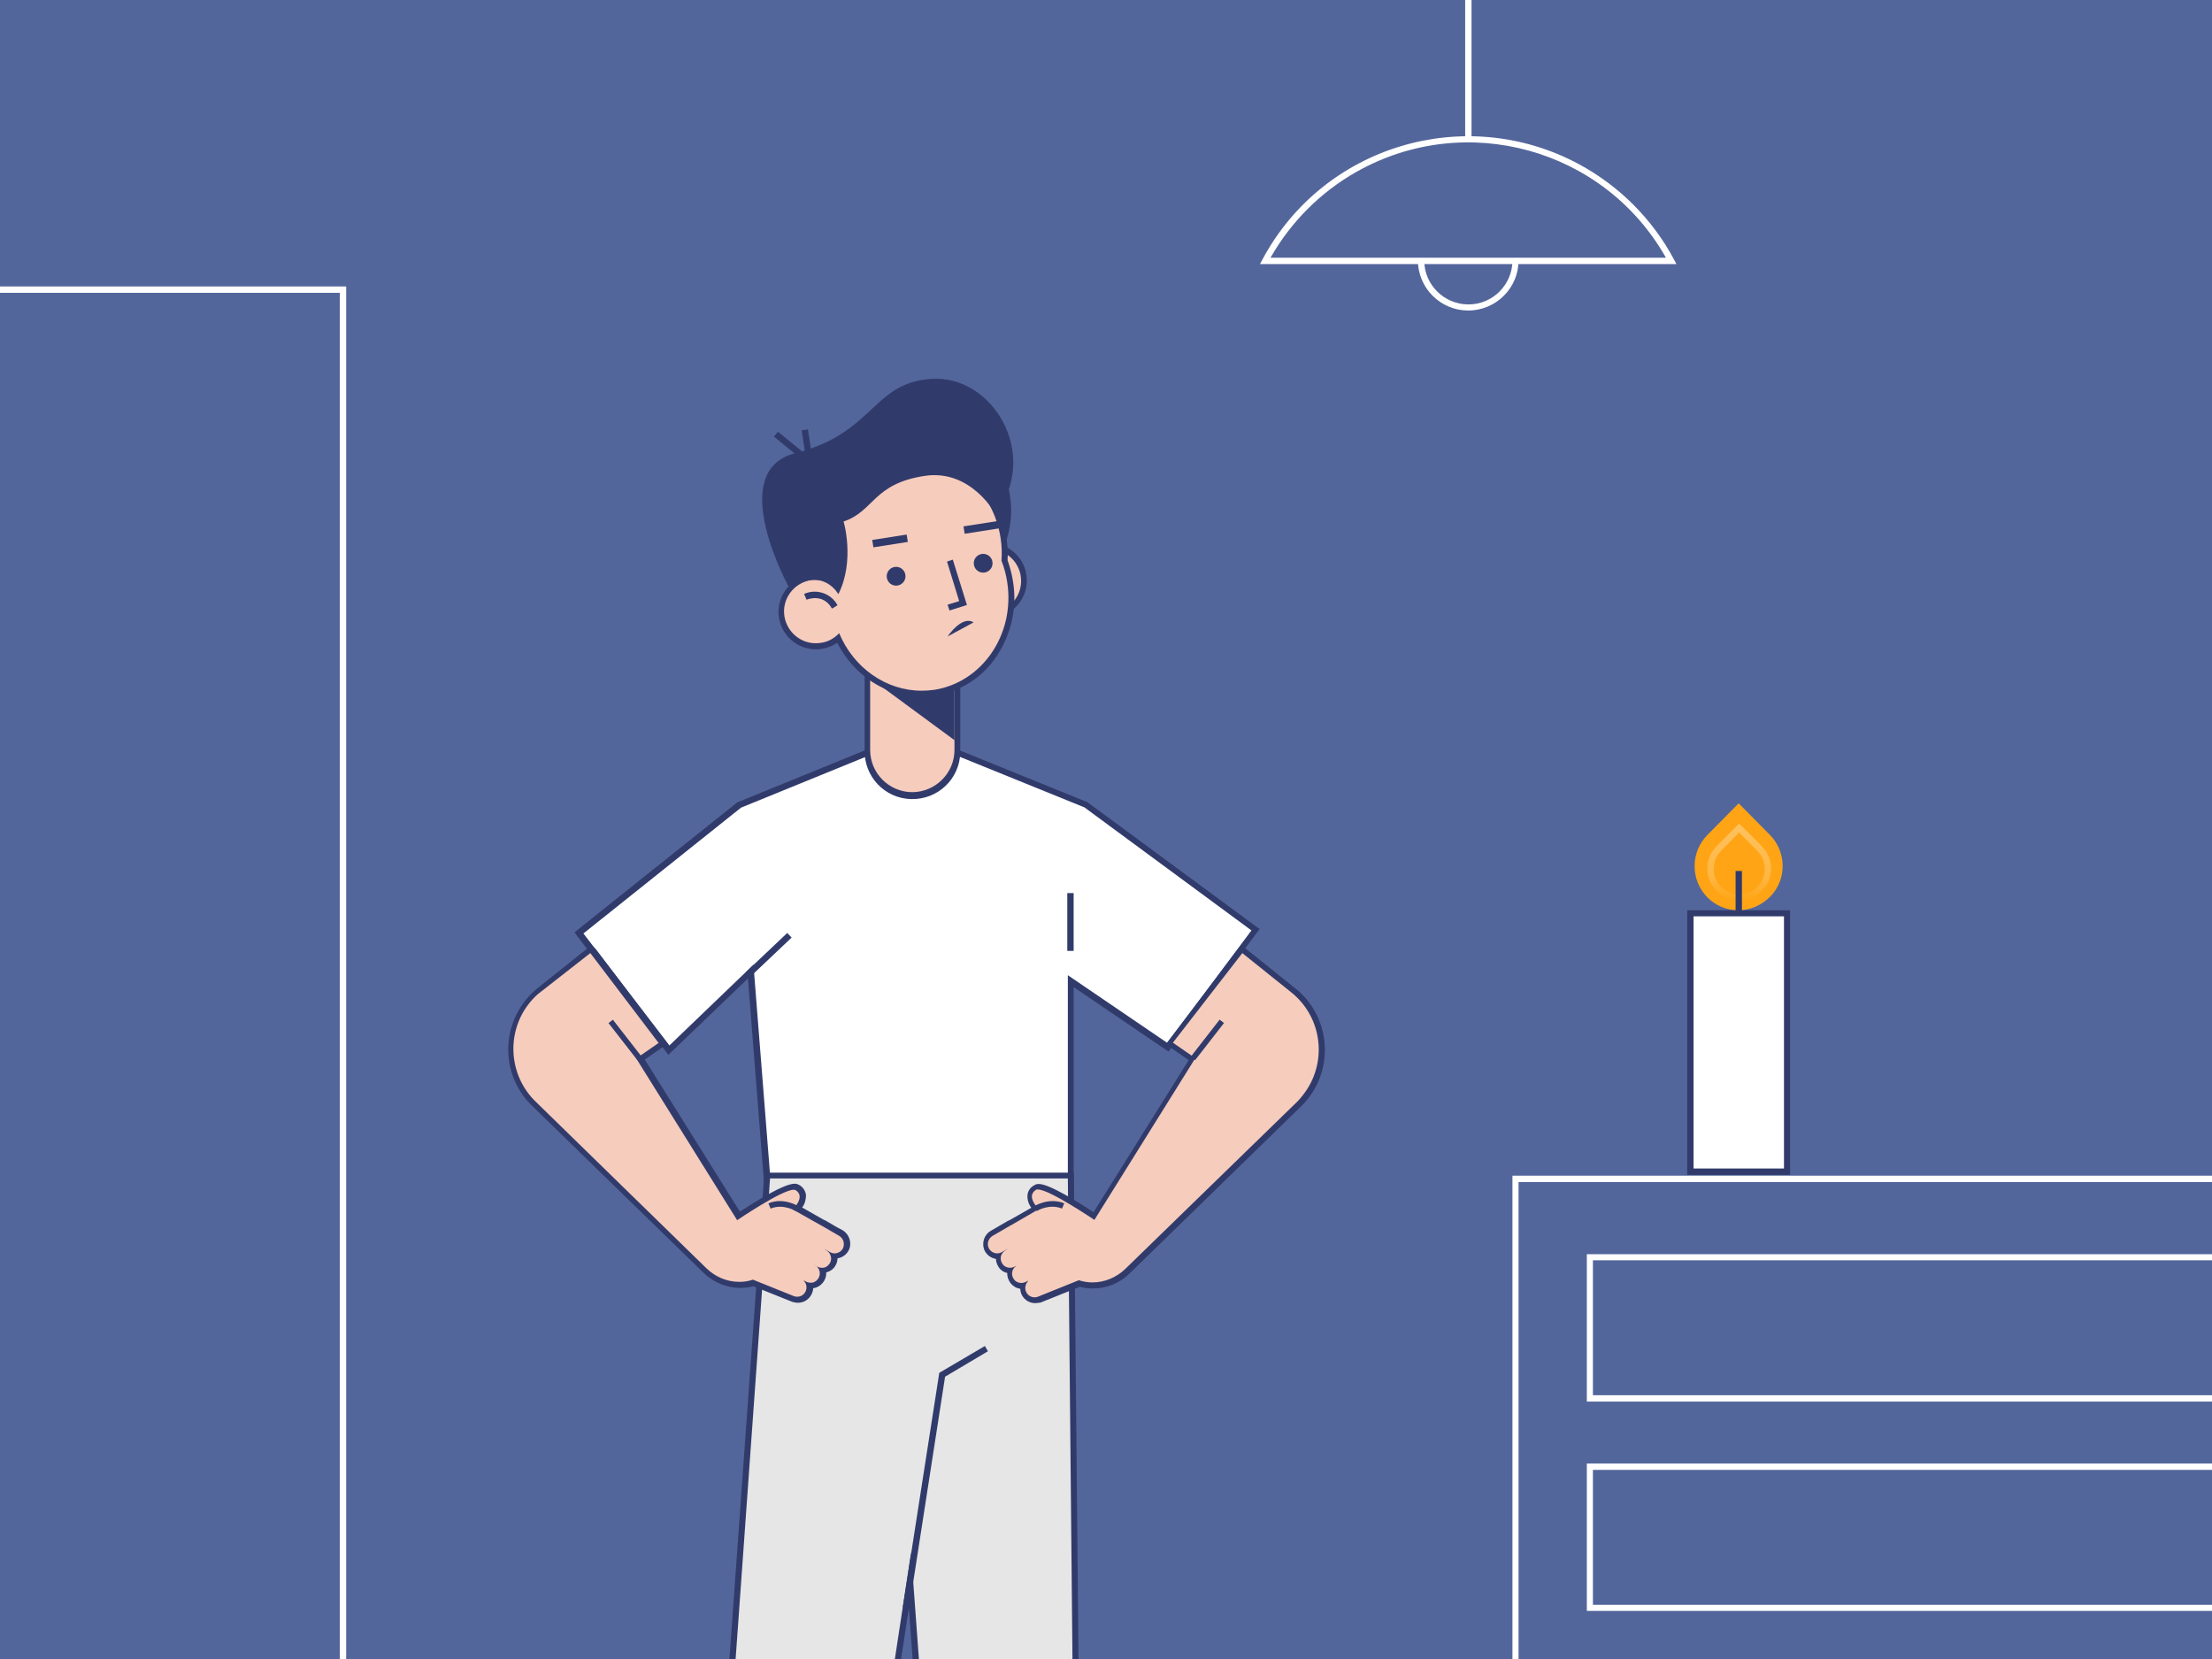 <svg width="800" height="600" viewBox="0 0 800 600" fill="none" xmlns="http://www.w3.org/2000/svg">
<g clip-path="url(#clip0_137_3120)">
<path d="M800 0H0V600H800V0Z" fill="#53669B"/>
<path d="M532.2 -2.1H529.9V50.4H532.2V-2.1Z" fill="white"/>
<path d="M531 111.1C540.389 111.1 548 103.488 548 94.1C548 84.711 540.389 77.1 531 77.1C521.611 77.1 514 84.711 514 94.1C514 103.488 521.611 111.1 531 111.1Z" fill="#53669B"/>
<path d="M531 112.3C521 112.3 512.8 104.2 512.8 94.1C512.8 84 521 76 531 76C541 76 549.2 84.1 549.2 94.2C549.2 104.2 541 112.3 531 112.3ZM531 78.2C522.2 78.2 515.1 85.4 515.1 94.2C515.1 103 522.3 110.1 531.1 110.1C539.9 110.1 547 102.9 547 94.2C547 85.3 539.8 78.2 531 78.2Z" fill="white"/>
<path d="M604.4 94.3C582.7 53.8 532.2 38.5 491.7 60.2C477.2 68 465.4 79.8 457.6 94.3H604.4Z" fill="#53669B"/>
<path d="M606.3 95.5H455.7L456.6 93.8C478.6 52.7 529.8 37.3 570.9 59.3C585.6 67.2 597.6 79.2 605.4 93.8L606.3 95.5ZM459.5 93.2H602.5C580.2 53.7 530 39.8 490.5 62.2C477.6 69.5 466.9 80.2 459.5 93.2Z" fill="white"/>
<path d="M357.8 222.6C350.9 222.6 345.3 217 345.3 210C345.3 203.1 350.9 197.5 357.9 197.5C364.8 197.5 370.4 203.1 370.4 210.1C370.4 216.3 365.9 221.6 359.7 222.5C359 222.6 358.4 222.6 357.8 222.6Z" fill="#F6CCBD"/>
<path d="M357.8 198.6C364.1 198.6 369.3 203.7 369.3 210.1C369.3 216.4 364.2 221.6 357.8 221.6C351.5 221.6 346.3 216.5 346.3 210.1C346.3 204.4 350.4 199.6 356.1 198.7C356.7 198.6 357.2 198.6 357.8 198.6ZM357.8 196.4C357.1 196.4 356.5 196.5 355.8 196.5C348.4 197.6 343.2 204.5 344.3 212C345.4 219.4 352.4 224.6 359.8 223.4C367.2 222.2 372.4 215.3 371.2 207.9C370.3 201.4 364.6 196.4 357.8 196.4Z" fill="#313B6B"/>
<path d="M361.7 168.5C367.5 179.4 367 192.7 360.3 203.1L341.5 169.5L361.7 168.5Z" fill="#313B6B"/>
<path d="M278.7 442.501L271.6 351.401L241.9 379.801L209.4 337.501L267.4 291.101L314.8 271.901L330.4 285.001L345.3 271.801L392.7 291.101L454.1 336.401L422.4 378.901L387.3 354.901V442.501H278.7Z" fill="white"/>
<path d="M345.6 273.1L392.2 292L452.6 336.5L422.2 377.2L386.2 352.7V441.2H279.8L272.5 348.9L242.1 378.1L211 337.6L268 292.1L314.6 273.1L330.4 286.4L345.6 273.1ZM345.1 270.5L344.1 271.4L330.4 283.5L316 271.4L315 270.5L313.7 271L267.1 290L266.8 290.1L266.5 290.3L209.5 335.8L207.8 337.2L209.1 339L240.2 379.5L241.7 381.5L243.5 379.8L270.5 353.9L277.4 441.5L277.6 443.6H388.3V441.3V357L420.8 379.1L422.6 380.3L423.9 378.6L454.2 337.8L455.6 336L453.8 334.7L393.4 290.2L393.2 290H393L346.4 271.1L345.1 270.5Z" fill="#313B6B"/>
<path d="M330 287.501C321 287.501 313.7 280.201 313.7 271.201V237.801H346.2V271.101C346.3 280.201 339 287.501 330 287.501Z" fill="#F6CCBD"/>
<path d="M345.2 238.9V271.2C345.2 279.6 338.4 286.4 330 286.5C321.6 286.5 314.7 279.7 314.7 271.2V238.9H345.2M347.3 236.9H312.7V271.3C312.5 280.9 320 288.8 329.6 289C339.2 289.2 347.1 281.7 347.3 272.1C347.3 271.8 347.3 271.5 347.3 271.3V236.9Z" fill="#313B6B"/>
<path d="M311.5 242.9L345.2 267.7V242.9H311.5Z" fill="#313B6B"/>
<path d="M333.3 250.8C320.6 250.8 308.9 243 303.2 230.8C301.4 232.3 299.3 233.3 297 233.6C290.2 234.6 283.8 229.9 282.8 223.1C281.8 216.3 286.5 209.9 293.3 208.9C295.1 208.6 297 208.8 298.8 209.3C298.3 207.7 298 206.1 297.7 204.4C296.3 195.3 298.3 185.9 303.5 178.2C308.4 170.8 316.3 165.8 325.1 164.4C326.6 164.2 328.2 164.1 329.7 164.1C346.1 164.1 360.4 177.2 363 194.6C363.4 197.3 363.5 200 363.3 202.7C364.3 205.2 365 207.9 365.4 210.6C366.8 219.7 364.8 229.1 359.6 236.8C354.7 244.2 346.8 249.2 338 250.6C336.4 250.6 334.8 250.8 333.3 250.8Z" fill="#F6CCBD"/>
<path d="M329.6 165.1C345.3 165.1 359.3 177.5 361.9 194.7C362.3 197.4 362.4 200.1 362.2 202.8C363.2 205.3 363.9 208 364.3 210.7C367.1 229.5 355.2 246.8 337.8 249.5C336.3 249.7 334.8 249.8 333.3 249.8C320.4 249.8 308.7 241.5 303.5 229C301.7 230.9 299.4 232.2 296.8 232.5C290.5 233.5 284.7 229.1 283.7 222.9C282.7 216.6 287.1 210.8 293.3 209.8C293.9 209.7 294.5 209.7 295 209.7C296.8 209.7 298.6 210.2 300.2 211C299.4 208.8 298.8 206.5 298.5 204.2C295.7 185.4 307.6 168.1 325 165.4C326.6 165.2 328.1 165.1 329.6 165.1ZM329.6 163.1C328 163.1 326.4 163.2 324.8 163.5C315.7 164.9 307.6 170 302.5 177.7C297.2 185.6 295 195.2 296.5 204.6C296.7 205.7 296.9 206.8 297.2 208C296.5 207.9 295.8 207.8 295.1 207.8C294.4 207.8 293.8 207.9 293.1 207.9C285.7 209 280.6 215.9 281.7 223.3C282.8 230.7 289.7 235.8 297.1 234.7C299.1 234.4 301.1 233.6 302.8 232.5C308.9 244.4 320.6 252 333.3 252C334.9 252 336.5 251.9 338.1 251.6C347.2 250.2 355.3 245.1 360.4 237.4C365.7 229.5 367.9 219.9 366.4 210.5C366 207.8 365.3 205.2 364.4 202.6C364.6 199.9 364.4 197.2 364 194.5C361.2 176.5 346.5 163 329.6 163.1Z" fill="#313B6B"/>
<path d="M300.9 220.101C297.7 214.401 291.9 216.801 291.7 216.901L290.8 214.801C295.3 212.801 300.6 214.601 302.9 218.901L300.9 220.101Z" fill="#313B6B"/>
<path d="M327.906 193.33L315.458 195.281L315.876 197.949L328.324 195.997L327.906 193.33Z" fill="#313B6B"/>
<path d="M360.91 188.425L348.463 190.377L348.881 193.044L361.329 191.093L360.91 188.425Z" fill="#313B6B"/>
<path d="M324.592 211.765C326.449 211.487 327.728 209.756 327.45 207.899C327.171 206.042 325.44 204.762 323.583 205.041C321.727 205.319 320.447 207.05 320.725 208.907C321.004 210.764 322.735 212.044 324.592 211.765Z" fill="#313B6B"/>
<path d="M356.081 207.07C357.938 206.791 359.218 205.06 358.939 203.203C358.661 201.347 356.93 200.067 355.073 200.345C353.216 200.624 351.936 202.355 352.215 204.212C352.493 206.069 354.224 207.348 356.081 207.07Z" fill="#313B6B"/>
<path d="M343.4 220.8L342.7 218.7L346.9 217.4L342.5 203.1L344.6 202.4L349.7 218.8L343.4 220.8Z" fill="#313B6B"/>
<path d="M360.1 186C360.1 186 351.3 169.6 334.5 172.1C315.7 174.9 316.2 184.9 305.1 188.6C305.1 188.6 309.3 202.8 303.2 214.9C303.2 214.9 297.7 204.7 285.6 212.9C285.6 212.9 261.9 170.4 287.6 163.9C316.3 156.7 315.4 138.2 337.2 137C359 135.8 376.3 164.1 360.1 186Z" fill="#313B6B"/>
<path d="M329.2 571.601L287.8 843.301H247.5L277.4 425.201H387.3L391.4 844.001L349.3 845.201L329.2 571.601Z" fill="#E6E6E6"/>
<path d="M386.2 426.3L390.2 842.9L350.3 843.9L329.5 561.5L286.8 842.1H248.7L278.5 426.2H386.2M388.4 424.1H276.4L276.3 426.2L246.4 842L246.2 844.4H288.7L289 842.5L328.7 581.6L348 844.2L348.2 846.3L350.3 846.2L390.2 845.1L392.4 845V842.8L388.4 426.2V424.1Z" fill="#313B6B"/>
<path d="M328.8 581.701L326.5 581.301L339.7 496.501L356.2 486.801L357.3 488.701L341.8 497.901L328.8 581.701Z" fill="#313B6B"/>
<path d="M288.4 470.2C287.9 470.2 287.4 470.1 287 470L272.4 464.2L272.1 464.3C270.6 464.7 269.1 464.9 267.5 464.9C262.8 464.9 258.2 463 254.9 459.7L192.5 398.9C181.9 388 182.1 370.6 192.9 360C193.6 359.4 194.2 358.8 195 358.2L213.5 343.4L239.5 377.6L231.3 383.2L266.8 439.9C270.5 437.4 283 429.3 286.9 429.3C287.3 429.3 287.7 429.4 288.1 429.6C289.2 430.2 289.9 431.3 290.1 432.5C290.3 434.3 289.1 436.1 288.2 437.2L297.2 442.3C297.3 442.4 297.5 442.4 297.6 442.5L303.8 446.1C305.9 447.3 306.7 449.8 305.7 451.9C305 453.4 303.4 454.4 301.7 454.4H301.4C301.6 455.7 301.3 457 300.5 458C299.7 459 298.5 459.6 297.2 459.6C297.2 459.7 297.2 459.8 297.3 459.9C297.5 461.2 297.2 462.5 296.4 463.5C295.6 464.5 294.3 465.1 293 465.1H292.7C292.9 466.1 292.7 467.2 292.2 468.1C291.5 469.4 290 470.2 288.4 470.2Z" fill="#F6CCBD"/>
<path d="M213.5 344.701L238.2 377.201L230.1 382.801L266.6 441.301C266.6 441.301 282.8 430.301 287 430.301C287.2 430.301 287.5 430.301 287.7 430.401C291.6 432.801 286.7 437.401 286.7 437.401L296.8 443.101C296.9 443.101 297 443.201 297.2 443.301L301.5 445.801L303.4 446.901C305 447.801 305.6 449.701 304.9 451.401C304.3 452.601 303.1 453.301 301.8 453.301C301.2 453.301 300.6 453.101 300.1 452.801L298.9 452.101L297.9 451.601L298.9 452.201C300.5 453.201 301.1 455.301 300.1 456.901C300 457.001 299.9 457.201 299.8 457.301C299.2 458.101 298.2 458.601 297.2 458.501C296.6 458.501 295.9 458.301 295.4 458.001L294.4 457.401L294.8 457.601C296.4 458.501 297 460.601 296 462.301C295.9 462.401 295.8 462.601 295.7 462.701C295.1 463.501 294.1 464.001 293.1 463.901C292.5 463.901 291.8 463.701 291.3 463.401L290.8 463.101L290.7 463.201C292 464.501 292 466.701 290.7 468.001C289.8 468.901 288.5 469.201 287.2 468.801L272.3 462.801L271.7 463.001C270.3 463.401 268.9 463.601 267.4 463.601C262.9 463.601 258.7 461.801 255.5 458.701L193.2 397.901C183 387.401 183.2 370.601 193.6 360.401C194.2 359.801 194.9 359.201 195.6 358.701L213.5 344.701ZM213.9 341.801L212.3 343.101L194.5 357.301C182.2 367.201 180.2 385.101 190.1 397.401C190.7 398.101 191.3 398.801 192 399.501L254.4 460.301C258 463.801 262.8 465.801 267.7 465.801C269.3 465.801 270.9 465.601 272.5 465.201L286.7 470.901H286.8H286.9C289.8 471.801 292.8 470.301 293.8 467.401C294 466.901 294.1 466.401 294.1 465.901C295.5 465.701 296.7 465.001 297.6 463.901C298.4 462.901 298.9 461.601 298.8 460.201C299.9 459.901 301 459.301 301.7 458.401C302.4 457.501 302.9 456.301 302.9 455.101C304.7 454.801 306.2 453.701 307 452.101C308.2 449.501 307.2 446.401 304.7 444.901L302.8 443.901L298.5 441.401C298.3 441.301 298.2 441.201 298 441.201L290.1 436.701C291.1 435.401 291.5 433.801 291.5 432.201C291.3 430.701 290.4 429.301 289.1 428.601C288.6 428.301 288 428.101 287.4 428.101C283.4 428.101 272.8 434.801 267.6 438.201L233.2 383.201L239.7 378.701L241.5 377.501L240.2 375.801L215.5 343.301L213.9 341.801Z" fill="#313B6B"/>
<path d="M221.658 368.784L220.079 370.012L230.519 383.428L232.097 382.2L221.658 368.784Z" fill="#313B6B"/>
<path d="M374.3 470.201C372.7 470.201 371.2 469.401 370.4 468.001C369.9 467.101 369.7 466.001 369.9 465.001H369.6C368.3 465.001 367 464.401 366.2 463.401C365.4 462.401 365.1 461.101 365.3 459.801C365.3 459.701 365.3 459.601 365.4 459.501C364.1 459.501 362.9 458.901 362.1 457.901C361.3 456.901 361 455.601 361.2 454.301H360.9C359.2 454.301 357.6 453.301 356.9 451.801C355.9 449.701 356.7 447.101 358.8 446.001L365 442.401C365.1 442.301 365.2 442.301 365.4 442.201L374.4 437.101C373.5 436.001 372.4 434.201 372.5 432.401C372.7 431.201 373.4 430.101 374.5 429.501C374.9 429.301 375.3 429.201 375.7 429.201C379.7 429.201 392.1 437.301 395.8 439.801L431.3 383.101L423.1 377.501L449.1 343.301L467.6 358.101C479.5 367.601 481.4 384.901 471.9 396.801C471.3 397.501 470.7 398.201 470.1 398.901L407.7 459.701C404.3 463.001 399.8 464.901 395.1 464.901C393.6 464.901 392 464.701 390.5 464.301L390.2 464.201L375.6 470.001C375.3 470.201 374.8 470.201 374.3 470.201Z" fill="#F6CCBD"/>
<path d="M449.3 344.701L467 358.901C478.4 368.001 480.3 384.701 471.1 396.201C470.6 396.901 470 397.501 469.4 398.201L407 458.901C403.8 462.001 399.5 463.801 395.1 463.801C393.7 463.801 392.2 463.601 390.8 463.201L390.2 463.001L375.3 469.001C375 469.101 374.6 469.201 374.2 469.201C372.3 469.201 370.8 467.701 370.8 465.801C370.8 464.901 371.2 464.001 371.8 463.301L371.7 463.201L371.2 463.501C370.7 463.801 370 464.001 369.4 464.001C368.4 464.001 367.4 463.601 366.8 462.801C365.6 461.301 365.8 459.201 367.3 458.001C367.4 457.901 367.6 457.801 367.7 457.701L368.1 457.501L367.7 457.701L367.1 458.001C366.6 458.301 365.9 458.501 365.3 458.501C364.3 458.501 363.3 458.101 362.7 457.301C361.5 455.801 361.7 453.701 363.2 452.501C363.3 452.401 363.5 452.301 363.6 452.201L364.6 451.601L363.6 452.101L362.4 452.801C361.9 453.101 361.3 453.301 360.7 453.301C359.4 453.301 358.2 452.601 357.6 451.401C356.8 449.701 357.5 447.801 359.1 446.901L361 445.801L365.3 443.301C365.4 443.201 365.5 443.201 365.7 443.101L375.7 437.301C375.7 437.301 370.8 432.701 374.7 430.301C374.9 430.201 375.1 430.101 375.4 430.201C379.6 430.201 395.8 441.201 395.8 441.201L432.3 382.701L424.2 377.101L449.3 344.701ZM448.9 341.801L447.6 343.501L422.9 376.001L421.6 377.701L423.4 378.901L429.9 383.401L395.5 438.401C390.3 435.001 379.6 428.201 375.7 428.201C375.1 428.201 374.5 428.301 374 428.701C372.6 429.401 371.7 430.801 371.6 432.301C371.5 433.901 372 435.501 373 436.801L365.1 441.301C364.9 441.401 364.8 441.401 364.6 441.501L360.3 444.001L358.4 445.101C355.9 446.501 354.9 449.601 356.1 452.301C356.9 453.901 358.4 455.001 360.2 455.301C360.2 456.501 360.7 457.601 361.4 458.601C362.1 459.501 363.2 460.201 364.3 460.401C364.2 461.701 364.7 463.001 365.5 464.101C366.4 465.201 367.6 465.901 369 466.101C369 467.001 369.3 467.901 369.7 468.601C370.7 470.301 372.5 471.301 374.4 471.301C375 471.301 375.5 471.201 376.1 471.101H376.2H376.3L390.5 465.401C392.1 465.801 393.7 466.001 395.3 466.001C400.3 466.001 405.1 464.001 408.6 460.501L471 399.701C482 388.501 481.9 370.401 470.6 359.301C469.9 358.601 469.2 358.001 468.4 357.401L450.7 343.201L448.9 341.801Z" fill="#313B6B"/>
<path d="M441.096 368.762L430.658 382.18L432.237 383.408L442.675 369.99L441.096 368.762Z" fill="#313B6B"/>
<path d="M284.72 337.419L269.764 351.586L271.346 353.256L286.301 339.089L284.72 337.419Z" fill="#313B6B"/>
<path d="M388.3 323H386V343.9H388.3V323Z" fill="#313B6B"/>
<path d="M288.4 437.2C288.4 437.2 283.6 434.1 278.4 436.2Z" fill="#F6CCBD"/>
<path d="M287.8 438C287.8 438 283.3 435.2 278.7 437.1L277.9 435.2C283.5 432.9 288.6 436.2 288.9 436.3L287.8 438L288.3 437.1L287.8 438Z" fill="#313B6B"/>
<path d="M374.4 437.101C374.4 437.101 379.2 434.001 384.4 436.101Z" fill="#F6CCBD"/>
<path d="M375 438L373.9 436.3C374.1 436.2 379.3 432.9 384.9 435.2L384.1 437.1C379.5 435.2 375 437.9 375 438Z" fill="#313B6B"/>
<path d="M281.382 156.129L279.924 157.908L289.746 165.959L291.204 164.18L281.382 156.129Z" fill="#313B6B"/>
<path d="M292.21 155.276L289.935 155.617L291.328 164.914L293.603 164.573L292.21 155.276Z" fill="#313B6B"/>
<path d="M342.7 230.201C342.7 230.201 347.9 222.401 352.1 225.101L342.7 230.201Z" fill="#313B6B"/>
<path d="M549.2 600.001H547V425.201H813V427.501H549.2V600.001Z" fill="white"/>
<path d="M814.1 506.9H573.9V453.6H814.2V506.9H814.1ZM576.1 504.6H811.9V455.8H576.1V504.6Z" fill="white"/>
<path d="M814.1 582.601H573.9V529.301H814.2V582.601H814.1ZM576.1 580.401H811.9V531.601H576.1V580.401Z" fill="white"/>
<path d="M125.1 626.9H-83.1V103.6H125.2V626.9H125.1ZM-80.9 624.6H122.9V105.9H-80.9V624.6Z" fill="white"/>
<path d="M646.3 330.301H611.4V423.801H646.3V330.301Z" fill="white"/>
<path d="M645.2 331.401V422.601H612.5V331.401H645.2ZM647.4 329.201H610.2V424.901H647.4V329.201Z" fill="#313B6B"/>
<g filter="url(#filter0_f_137_3120)">
<path d="M628.667 329.202C619.862 329.202 612.878 321.99 612.878 313.244C612.878 308.948 614.548 304.959 617.584 301.89L628.819 290.535L640.053 301.89C646.278 308.181 646.278 318.308 640.053 324.445C636.865 327.514 632.918 329.202 628.667 329.202Z" fill="#FFA515"/>
</g>
<path d="M628.95 301.1L635.55 307.7C639.15 311.3 639.15 317.2 635.55 320.8C631.95 324.4 626.05 324.4 622.45 320.8C618.85 317.2 618.85 311.3 622.45 307.7L628.95 301.1ZM628.95 297.9L627.35 299.5L620.85 306C616.35 310.5 616.35 317.8 620.85 322.3C625.35 326.8 632.65 326.8 637.15 322.3C641.65 317.8 641.65 310.5 637.15 306L630.55 299.4L628.95 297.9Z" fill="url(#paint0_linear_137_3120)" fill-opacity="0.32"/>
<path d="M630 315H627.7V330.4H630V315Z" fill="#313B6B"/>
</g>
<defs>
<filter id="filter0_f_137_3120" x="607.878" y="285.535" width="41.843" height="48.666" filterUnits="userSpaceOnUse" color-interpolation-filters="sRGB">
<feFlood flood-opacity="0" result="BackgroundImageFix"/>
<feBlend mode="normal" in="SourceGraphic" in2="BackgroundImageFix" result="shape"/>
<feGaussianBlur stdDeviation="2.5" result="effect1_foregroundBlur_137_3120"/>
</filter>
<linearGradient id="paint0_linear_137_3120" x1="629" y1="297.9" x2="629" y2="325.675" gradientUnits="userSpaceOnUse">
<stop stop-color="white"/>
<stop offset="0.699" stop-color="white" stop-opacity="0.608"/>
<stop offset="1" stop-color="white" stop-opacity="0"/>
</linearGradient>
<clipPath id="clip0_137_3120">
<rect width="800" height="600" fill="white"/>
</clipPath>
</defs>
</svg>
